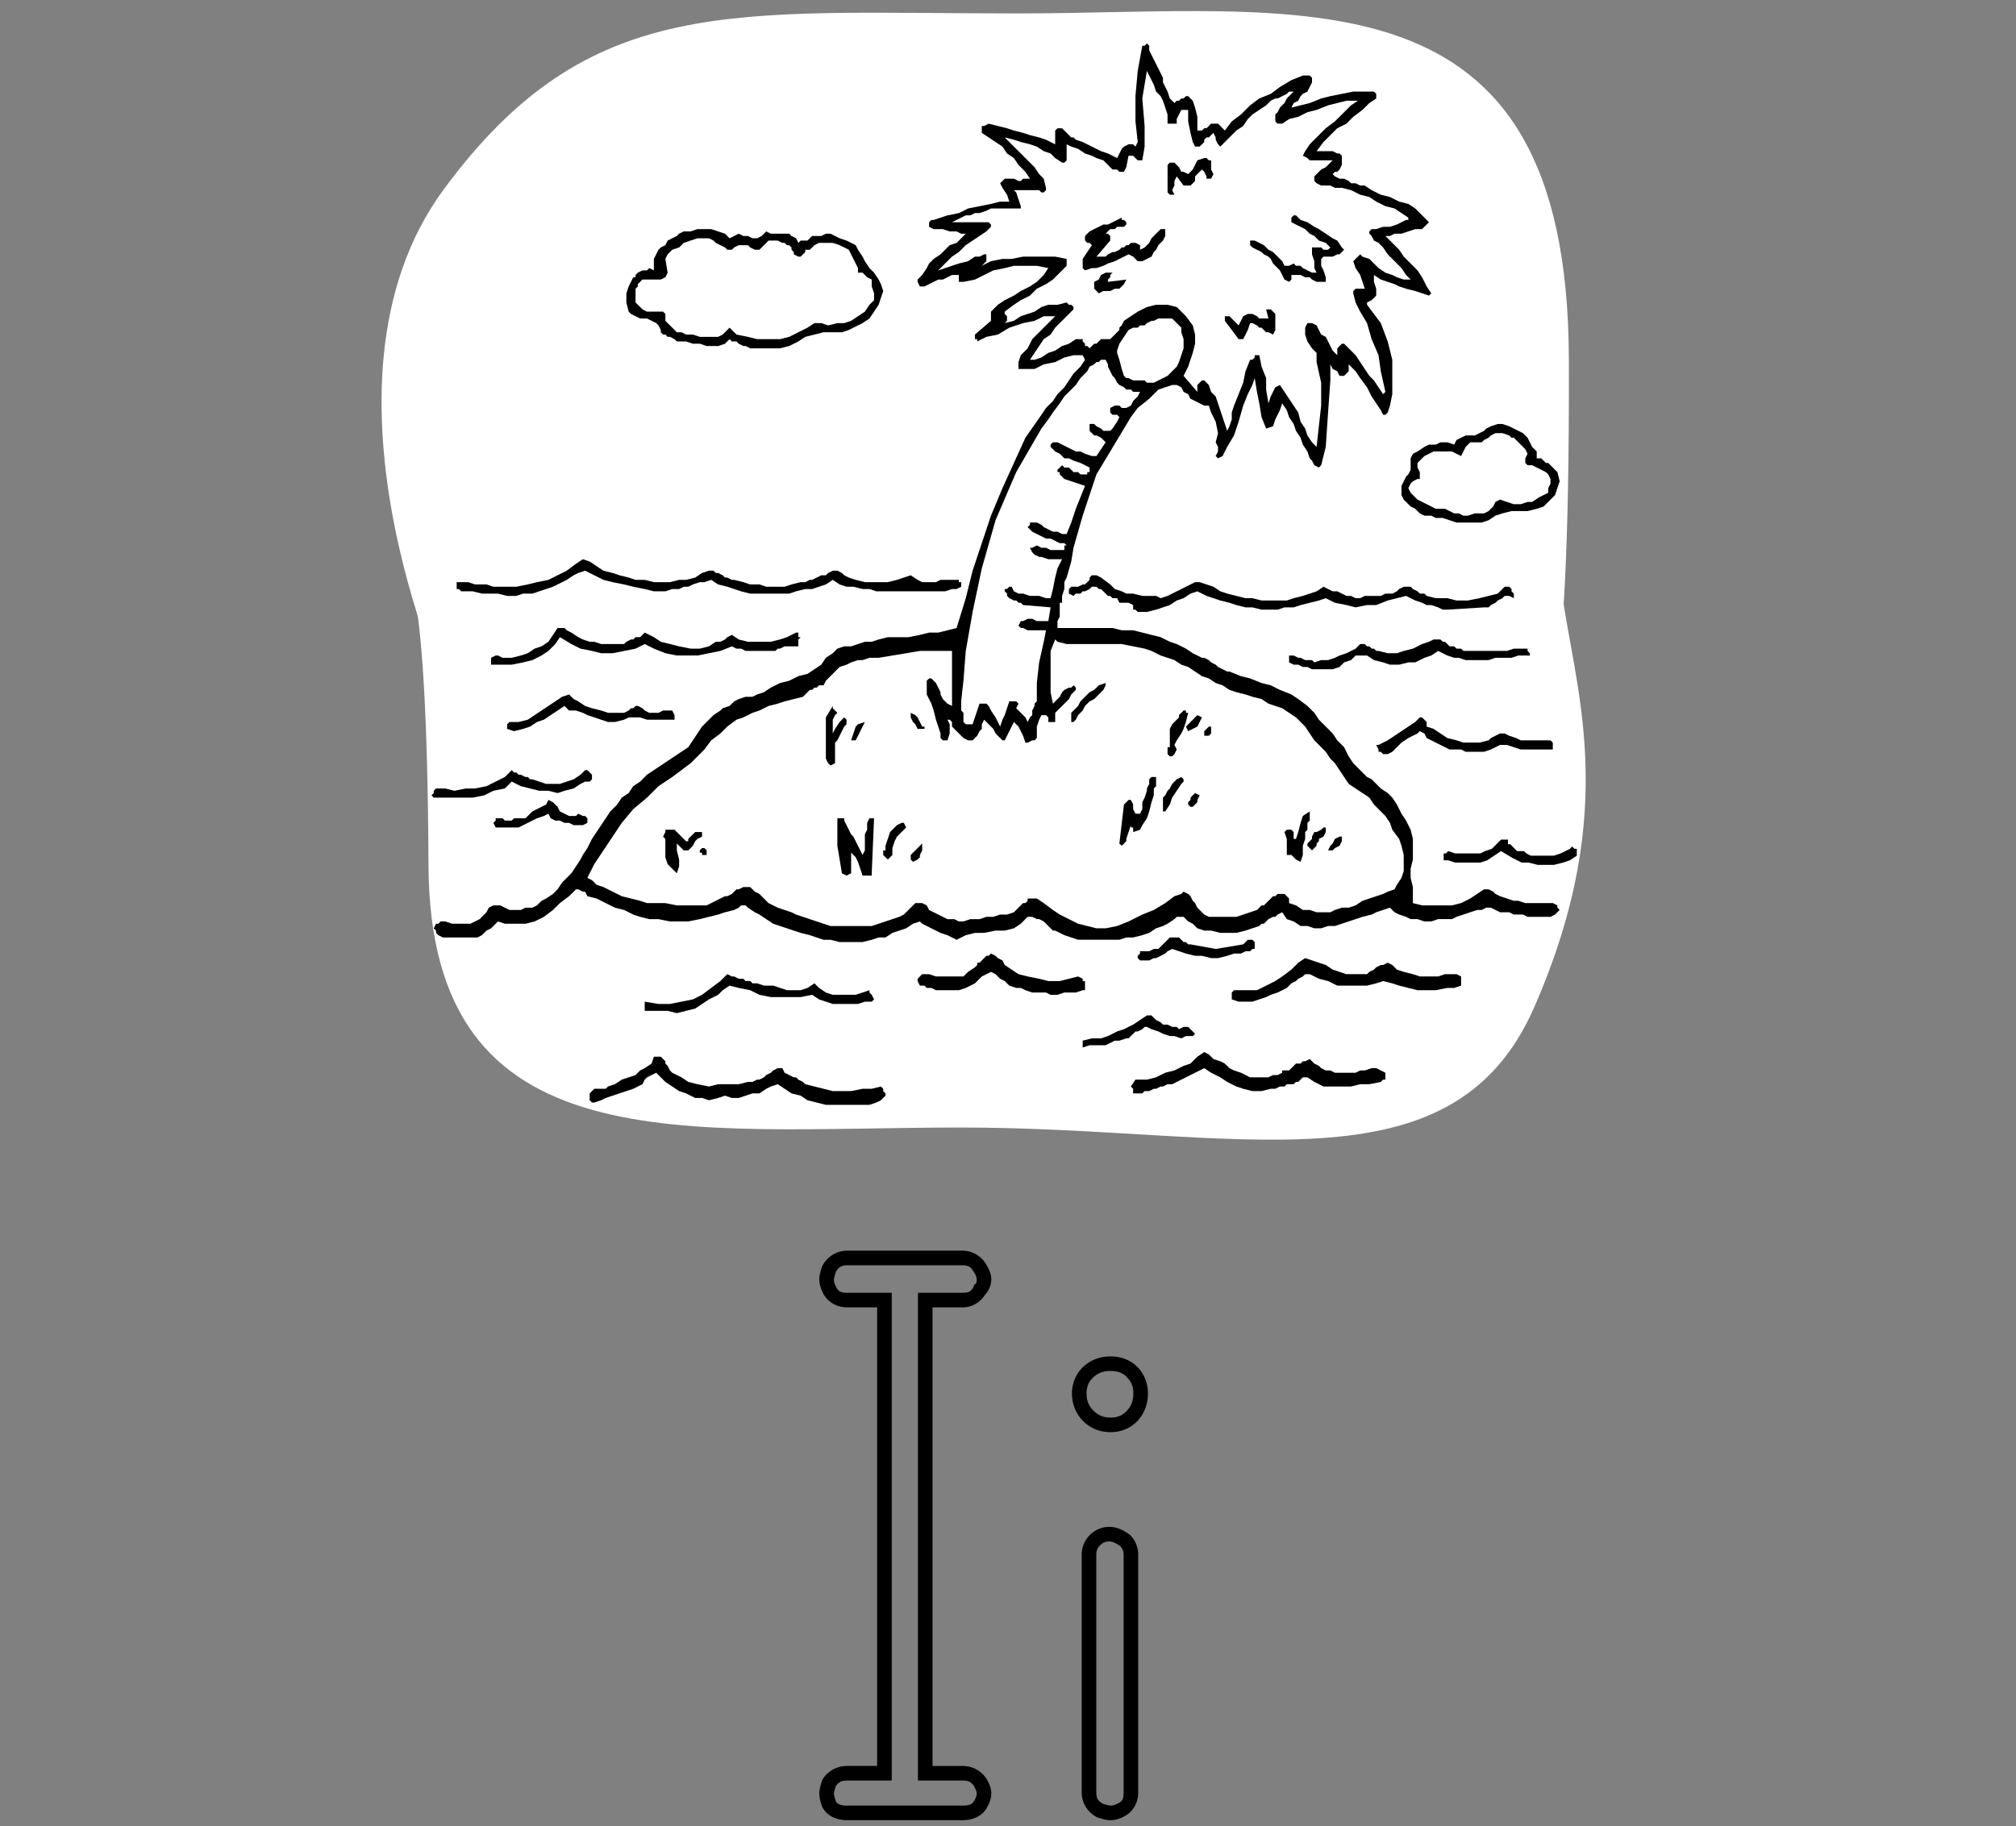 <svg xmlns="http://www.w3.org/2000/svg" viewBox="0 0 336.64 305.03"><rect x="0" y="0" width="336.64" height="305.03" fill="#808080" stroke="none"/><path style="text-indent:0;text-transform:none;block-progression:tb" d="M141.469 208.9c-1.704 0-3.261.93-4.094 2.438l-.031.093-.063.094c-.288.862-.468 1.514-.468 2.187 0 .73.228 1.453.562 2.125h-.031c.006.015.025.018.031.032.713 1.556 2.308 2.5 4.094 2.5h5v76.594h-5c-1.663 0-3.204.807-4.063 2.187l-.062.125-.063.125c-.289.859-.468 1.514-.468 2.188 0 .674.18 1.325.468 2.187l.063.125.062.094c.774 1.352 2.335 2.031 4.063 2.031h19.25c1.71 0 3.25-.674 4.031-2 .006-.009-.006-.022 0-.031.469-.783.781-1.575.781-2.406 0-.842-.303-1.646-.781-2.438-.859-1.38-2.368-2.187-4.031-2.187h-5v-76.594h5c1.633 0 3.026-.864 3.812-2.188l.032.031c.062-.062.099-.151.156-.218.031-.062.096-.093.125-.157h-.031a3.59 3.59 0 00.718-2.125c0-.831-.312-1.591-.78-2.375-.005-.007.003-.024 0-.03-.838-1.484-2.344-2.407-4.032-2.407h-19.25zm0 2.438h19.25c.973 0 1.44.286 1.937 1.187l.031.031c.33.547.407.929.407 1.156 0 .425-.056.59-.219.75l-.188.157-.093.218c-.367.826-.739 1.094-1.875 1.094h-7.438v81.47h7.438c1.004 0 1.501.258 1.969 1 .008.012-.008.018 0 .03.311.527.406.934.406 1.157 0 .227-.077.64-.406 1.187h-.032v.031c-.296.518-.726.782-1.937.782h-19.25c-1.148 0-1.61-.254-1.906-.72-.203-.645-.313-1.162-.313-1.28 0-.116.12-.632.313-1.25.447-.66.951-.938 1.906-.938h7.437v-81.469h-7.437c-1.137 0-1.54-.268-1.906-1.094v-.03l-.032-.032c-.195-.389-.28-.732-.28-1.063 0-.112.12-.627.312-1.25.479-.826.967-1.124 1.906-1.125zm43.97 15.22c-1.728 0-3.31.58-4.531 1.718-1.237 1.154-1.907 2.754-1.907 4.5 0 1.747.661 3.38 1.875 4.594 1.214 1.214 2.816 1.844 4.563 1.844 1.747 0 3.346-.639 4.5-1.875 1.139-1.22 1.75-2.834 1.75-4.563 0-1.728-.617-3.309-1.781-4.468-1.16-1.165-2.74-1.75-4.47-1.75zm0 2.437c1.21 0 2.04.319 2.75 1.031v.031c.712.71 1.062 1.51 1.062 2.72 0 1.21-.359 2.087-1.094 2.874-.72.772-1.526 1.125-2.718 1.125s-2.05-.362-2.844-1.156c-.794-.794-1.156-1.652-1.156-2.844s.353-1.998 1.125-2.719c.787-.734 1.664-1.062 2.875-1.062zm-.188 26.031a4.666 4.666 0 00-3.28 1.375 4.636 4.636 0 00-1.345 3.281v39.72c0 1.703.931 3.23 2.438 4.062l.093.062.094.031c.862.29 1.514.47 2.188.47.719 0 1.429-.207 2.094-.532.018-.01.043.009.062 0l-.031-.031c1.557-.713 2.5-2.277 2.5-4.063v-39.719a4.636 4.636 0 00-1.344-3.281l-.094-.063-.062-.062c-1.07-.766-2.17-1.25-3.313-1.25zm0 2.438c.444 0 1.036.238 1.781.75.41.438.594.862.594 1.468v39.72c0 1.136-.237 1.508-1.062 1.874l-.031.031h-.032c-.389.196-.732.282-1.062.282-.115 0-.636-.11-1.281-.313-.826-.478-1.094-.937-1.094-1.875v-39.719c0-.644.156-1.093.625-1.562.469-.47.918-.656 1.562-.656z" color="#000"/><g clip-rule="evenodd" fill-rule="evenodd"><path d="M75.88 118.965S49.736 64.7 74.095 31.635c24.358-33.065 48.234-29.39 95.748-29.39 47.513 0 91.89-8.879 92.13 57.56.24 66.437-4.879 60.673-4.879 60.673s-8.614-2.66-10.31-1.51c-1.694 1.15-11.498 8.054-11.498 8.054s-8.305-6.183-10.707-6.544c-2.4-.36-11.325 3.008-11.325 3.008s-8.44-4.287-11.335-3.98c-2.893.306-9.888 3.98-9.888 3.98s-6.753-2.143-12.782-2.45c-6.03-.305-30.406-1.06-30.406-1.06l-2.38 1.006-8.696-3.926-8.682 3.981s-6.666-4.972-11.171-5.089c-4.506-.116-11.017 3.558-11.017 3.558s-5.637-2.55-7.224-2.55c-1.585 0-6.344 4.026-6.344 4.026s-5.244-5.15-10.308-4.231c-5.077.924-7.15 2.226-7.15 2.226z" fill="#fff"/><path d="M260.612 97.45c2.042 17.019 10.36 36.998-4.425 70.799-13.8 31.551-49.79 20.078-95.672 20.078-45.881 0-88.728 6.75-88.963-43.79-.235-50.54-3.927-49.132-3.927-49.132s16.955 5.001 18.593 4.127c1.637-.875 11.104-6.127 11.104-6.127s8.02 4.704 10.339 4.978c2.319.274 10.936-2.288 10.936-2.288s8.15 3.261 10.946 3.028c2.794-.233 9.548-3.028 9.548-3.028s6.521 1.63 12.343 1.863c5.823.233 29.363.808 29.363.808l2.297-.766 8.398 2.986 8.385-3.028s6.436 3.783 10.787 3.871c4.35.089 10.639-2.706 10.639-2.706s5.443 1.94 6.975 1.94S234.405 98 234.405 98s5.064 3.918 9.954 3.22c4.89-.7 16.251-3.774 16.251-3.774z" fill="#fff"/><path d="M197.263 16.443h.377l.388-.383h.378l.766.766.388 1.148.378 1.532v2.297h.766l.388-.382h.377l.766-.766h1.154l1.144 1.148 1.154-1.531 1.531-1.149 1.532-1.532 1.532-1.148 1.909-.766 1.532-1.149 1.92-1.149 1.909-.765h1.154l.377.382v.766l-.765 1.532-.766.383-.378.383-.388.766-.766.383-.378.765 3.064-.765 1.91-.766 1.53-.383 3.83-.766h3.451l.378.383v.766l-1.144.766-1.153 1.148-1.532 1.149-1.144 1.149-1.531.766-2.298 2.297-1.154 1.532h2.686l.766.383h.377l.388.383v1.531l-.388.766-.377.383h-.388l-.378.383.378.383.765.383h.766l.766.383.388.382h.766l.766.383h.766l1.143.766 1.532.766 1.531.383 1.532.766 1.532.383 1.154.765 2.297 2.298-1.154 1.149h-1.143l-2.298.766h-1.154l-.766.382h-.765l2.297 2.298.766 1.149 2.297 2.297.766 1.149.766 1.532.766 1.148-.378.383-2.297-.766-1.532-.383-1.154-.382-.766-.383-2.297-.766-1.144-.766v1.149l.378 1.148v1.15l-.766.765-.766.383v.383l2.298 3.062 1.154 3.063.766 3.064v5.743l-.389 1.915-.377 1.149-.388.383h-.378l-.388-.766-1.532-2.298-.766-1.531-1.143-1.532-.766-1.149-1.154-1.148v1.148l-.766.766h-.766l-.377-.766-.766-.383-.388-.765v2.68l-.378 5.36-.388 5.744-.766 3.064-.378.383-.766-.383-.388-.766-.377-.383-.388-1.149-.766-1.148-.378-1.15-.766-1.148-.388-1.149-.766-1.148-.377-1.15-.766-1.148-.388 1.149-.766 1.531-.378 1.15-1.154.382-.766-1.914-.377-2.298-.388-1.914-.378-2.298-.388 1.149-.766 1.531-.766 1.915-.766 2.68-.766 2.298-1.143 1.914-.766 1.532-.766.383-.388-.383.388-.766v-.766l-.388-.765.388-1.532-.388-1.915-.766-1.531-.378-1.149h-.765l-2.298-1.149-.388-.766-.766-.382-.377-.766-.766-.383h-.766l-2.298.766-1.531 1.531-1.92 1.532-1.144 1.532-5.748 9.572-2.298 6.893-1.531 5.36-.378 2.298-.766 2.68-.388.766v1.149l-.378 1.149v1.148h-.388v2.298l-.378.766v1.149h9.19l1.532.382h1.91l4.594 1.15 1.532.765 1.154.383 1.531.766 1.144.766 1.532.765h.388l.765.383.378.383.766.383.388.383 1.532.766h.378l1.92.766 1.53.383 1.91.765 1.532.383 1.532.766 1.92.766 1.143.766 1.532 1.149 1.153 1.148.766 1.149 2.298 2.298.766 1.148 1.143 1.149.766 1.532.766 1.148 2.297 2.298.766.383 1.532 1.531 1.154.766.766.766.765 1.149.766 1.531.766 1.15.766 1.53.378 1.533v3.446l-.378 1.531v1.532l.378 1.532v2.68l1.531.383h4.983l1.532-.383 1.532-.766 2.297-1.531h.766l.766.383.377.382.766.383 2.298.766h.766l1.153.383h4.595l.766.383v.383l.378.383-.766.766-.766.383h-3.829l-.766-.383h-1.531l-.766-.383h-1.532l-1.531-.766h-.766l-.766.383h-.766l-3.44 1.149-.767.382h-2.297l-1.154.383h-1.144l-1.154-.383h-1.143l-.766-.382-1.154-.383-.766-.383-.766-.766-2.297.766-.766.383-1.531.383-4.595 1.531h-1.144l-1.154.383h-1.144l-1.153-.383h-1.144l-1.154-.766-1.143-.383-.766-1.148-.766.383-.388.383h-.378l-.766.382-.766.766h-.388l-.377.383-2.298.766-1.532.383h-2.685l-1.532-.383h-1.143l-1.154-.383-.766-.766-.766-.383-.766-.765h-1.143l-.388.382-1.144.766-.766.383-1.154.383-1.143.766-1.154.383-1.532.383h-1.143l-1.154.383h-6.893l-2.297-.766-1.532-.766h-.378l-1.531-1.532-.766-.383h-.388l-.766-.382h-.766l-1.143 1.148-1.154.766-1.532.383h-1.532l-1.909.383H162.8l-1.531.383-1.532.766-1.532-.766-1.153-.383-3.064-1.532-.378-.383-1.153.383-1.144.766-2.297.766-1.154.766h-1.144l-1.154.383-1.531.383h-3.83l-1.531-.383h-1.144l-2.297-.766-1.532-.383-4.595-1.532-2.297-1.531-.766-.383-1.154-.766-.378-.383h-.766l-.388.383-.766.383-1.531.383-1.144.383-3.063.765-1.92.383h-3.06l-1.915-.383h-1.532l-1.531-.382-1.15-.383-1.53-.766-1.533-.383-3.063-1.532-1.531-.383-.383-.765h-.383l-.766-.383h-.383l-1.149 1.148-1.531 1.15-1.15 1.148-1.53 1.149-1.532.765-1.532.383H84.3l-1.15-.383-1.148 1.15-.766.382-.765.766-.766.383h-5.744l-.766-.383-.383-.383v-.383l-.383-.383.383-.766h.383l.383-.383h.766l1.149.383h3.063l1.532-.766 1.148-1.148.383-.766.766-.383h1.149l1.532.766h1.914l.766-.383h1.149l.765-.383.766-.766.766-.383 1.149-.766.766-.765.766-1.15 1.531-1.53 1.532-2.298.383-.766.766-1.149.765-1.531 3.064-4.595 1.148-1.15.766-1.148 1.149-.766.766-1.148 1.149-.766 1.148-1.149 6.89-4.595 2.298-3.446 1.92-1.915 1.143-.766.388-.383 1.144-.382.765-.766.766-.383 1.154-.383h1.144l.766-.383 1.153-.383 1.144-.766 1.532-.766 1.531-.382 1.532-.766 1.532-.383 2.297-1.532.766-1.149 1.154-.765.766-.766 1.143-.383h1.154l2.298-.766h1.143l1.154-.383 1.532-.383h3.44l1.92-.383 1.532-.383h1.532l3.063-.765 1.532-4.978 1.143-4.595 3.064-9.19 1.92-4.595 3.828-8.424 2.676-3.83.766-1.148 1.153-1.149.766-1.149 1.144-1.148 1.532-2.298 1.153-1.149.766-1.148-.388-.766h-1.531l-1.532.383-1.532.766-1.91.383-1.53.765h-2.686v-1.148l.388-1.15 1.143-1.148.766-1.531 3.83-3.829h-1.91l-1.532.765-1.92.383-2.297.766-1.91 1.149-1.92.383-1.53.765v-.382h-.379v-.766l2.676-2.298v-1.53l1.153-1.15 1.144-.765 1.532-.766 1.154-.766 1.531-.765 1.144-.766 1.154-1.149.766-1.149-1.92-.383h-3.83l-1.53.383-1.91.383-3.064 1.532-1.92.383h-.765v-1.149h.388-1.532l-1.531.766h-.766l-2.298 1.149h-.766l-.388-.766v-.383l.766-.766.766-1.149.388-.766.766-.765 1.144-.766 1.531-1.532 1.154-.383 1.532-1.531h-.766l-.766-.383h-1.154l-1.143-.383h-1.532l-.766-.383v-.766l.378-.383h.388l2.297-.766 1.91-.383 1.532-.766 3.829-.765 1.531-.383h1.532l-.378-1.149-.766-1.149-.388-.766.766-.765h1.532l.766.383h.388l.377-.383h1.154l-.766-1.15-1.153-1.148-.766-1.149-1.144-.765-.766-1.15-3.451-2.297v-1.148h.388l.766-.383 3.063.766 1.144.382 1.531.383 1.154.383 1.532.383 1.144.383 1.531.766v-2.298l.388-.382h.766l1.532 1.531h.378l.388.383 1.143.383 3.063 1.532 1.154.383 1.532.765.766-1.531.378-.383.765-.383h.766l.388.383.378-.766-.378-3.446V16.06l.378-4.212.766-4.212h.388l.378-.383.388.383v.766l1.143 2.297 1.154 2.297v.766l.766 1.532.378 1.149.766.766.388-.383h.378z"/><path fill="#fff" d="M199.56 24.484h.766l.766-.766v-.383l.377-.383h.388l.766-.766.378.766v.383l.388.766.378.383 2.685-2.68 1.144-.766.766-1.15.766-.765 2.297-1.532.766-.765.766-.383h.388l1.532-.766.377-.383h.766l-1.143 1.149-.389.766-.765.765-.378.766-.388.383v1.149l.388.383h.766l1.143-.766 1.532-.383 1.532-.766 1.531-.383 1.92-.766 3.063-.765h1.91l-1.144.765-2.685 2.68-1.532 1.15-2.675 2.68-.766 1.149-.388.766.766.382.388.383h3.829l-1.154 1.15-.766.382-1.144 1.149v.766l.378.382.766.383h1.532l.766.383h1.153l1.532.383 1.532.766 1.531.383 1.144.766 1.532.766 1.531.382 2.298 1.532v.383h-.378l-1.532.766-1.154.383h-1.143l-1.154.383h-.766l-.378.383v.383l.378.382.388.766.766.383.766.766.766 1.149 2.297 2.297.766 1.149.766.766H234.4l-1.144-.383-.765-.383-1.154-.383-1.144-.766-1.532-1.531-1.153-.383-.378-.383-1.154 1.148.388 1.15.766 1.148.766 2.297h-1.532l-.388.383v.383l.388 1.532.766 1.532 1.143 1.913.766 2.68 1.154 2.68.378 2.681.766 3.447-.378.382-1.532-2.297-.766-.766-2.297-3.446-1.92-1.915h-.378l-.765.766v1.149l-.766-.766-1.154-2.297-.766-.383-.766-1.532-.766-.383h-.765l-.378.766v1.149l.378 1.148.765 1.15.766.765v1.532l.766 3.446v3.829l-.766 6.892-.766-.765-.765-1.15-.378-1.148-.766-1.149-.388-1.531-3.063-4.595-.766.383-.766 1.531-.378 1.15-.388-2.298v-1.915l-.766-1.915-.377-1.914h-.766v.383l-.388.383h-.378l-.766 1.914-.388 1.915-1.532 3.829-.377 1.149v1.148l-.388 1.15-.378.765L203 66.22l-.766-.765-.378-1.15-.765-.765h-.388l-.766.766v1.149l-2.298-2.68.766-1.533.766-2.297.388-1.532v-1.531l-.388-1.532-1.144-1.53-1.531-1.532-1.532-.383h-1.92l-1.531.383-1.532.766-2.297 1.53-.378.766-.388.383v.383l-1.532 1.532h-1.532l-.765.765h-.378l-.766.766-.388-.383h-.378v-.383l-.388-.383v-.382h-1.143l-1.154.765-1.144.383-1.154.766-1.143.383-1.154.766-1.144.383h-.766l2.298-3.446 1.143-.766.766-1.15 3.064-3.061v-.383l-.378-.383h-.388l-.378-.383-1.532.383h-1.531l-1.154.383-1.144.766-2.297.765-1.154.765-1.532.383.388-.383v-.765l-.388-.383v-.382l1.532-1.15 1.154-.765 1.531-.766 1.144-1.149 1.532-.765 1.153-.766 2.298-2.298v-1.148l-1.92-.383h-5.36l-1.91.383h-1.532l-1.92.382-1.531.766.766-.766v-1.148h-.378l-.766.383h-.766l-1.153.765-1.532.383-3.441 1.15 2.297-2.298 1.144-.766 1.154-1.149 3.44-2.297.767-.766v-.383l-.378-.383h-6.127l2.298-1.149h.766l.765-.383h.766l1.144-.383.766-.383h4.983v-.382l-.766-2.298-.388-.383h4.217l.378.383h.388l.378-.383v-.383l-.378-1.531-.766-.766-.766-1.149-4.983-4.978 1.532.383 1.154.383 1.531.383 1.144.383 1.154.766 1.143.383.766.765 1.154.766h.378l.388-.383v-2.68l.766.383 1.143.383 1.154.766 1.144.383.766.382 1.153.383 1.532 1.532h.766l.378.383h.766l.388-.766.377-1.914h.766l.766.765h.766l.388-2.297v-3.446l-.388-4.595.766-4.595 1.154 2.297.377 1.149.766.766.388.766.766 2.297v1.532h1.532v-.766l.766-1.532h1.143v1.915l.388 1.914.378 1.532z"/><path d="M199.56 29.462v.766l-.766.765h-1.154l-1.143-1.531-.388.766v.765l-.378.766.378.766h-.766l-.378-.383v-4.595l.378-.383h.766l.766.766.388.766h.377l.766.383.766-.766.766-1.532 1.154-.383h.377l.388.383h.378v1.532l.388.766-.388.766h-.766v-.383l-.377-.766-.388-.383zM221.003 45.161l.378 1.149v.766h-1.532l-.766-.383-.377-.383h-.766l-.766-.383h-1.532v.766l-.388.383-.766-.383-.765-1.532-.766-.766-.378-.383-.388-.765-.378-.383-.766-.383-.388-.383-1.531-.766-.378-.383v-.766h.766l1.531.766.766.766.766.383 1.532 1.531.377.766h.766l.766-.383.388.383h.766l.378.383 1.531.766h.766l-.378-.766V43.63l-.388-1.148v-1.149h1.532l.388.383h.766l.378-.383-.766-.766-1.144-.383-.766-.766-.765-.382-.766-.766-2.298-1.149v-.766l.378-.383h.388l.766.766 1.144.383 1.153.766.766.383 2.298 1.531.766.383.765 1.149.378.383-.766.766h-.377l-.766.383h-1.532l-.388.383v1.148zM185.387 40.183l-2.297 2.68h1.531l.388-.382.766-.383h.378l.766-.383.388-.383h.378l.388-.383h.377l.388-.383h.766l.766.383v.766l.766-.383.766-.766.378-.766 1.531-1.531h.766v1.148l-.378.766-.766.766-.388.766-.377.383-.388.766-1.532.765h-.766l-.766-.765-.766-.383-2.297 1.148-1.144.383-.766.383-1.153.383h-.766l-1.144.383-.388-.383v-1.531l1.532-2.298-.378-.383h-.388l-.378-.383v-.766l.766-.765 2.297-1.15h.766l2.298-1.148v.383h.378l.388.383v.383l-.388.383h-1.144l-.388.383h-.766l-.766.766h.388l.378.382zM128.716 39.035h3.063l.388.382.766.383.378.766.388-.383h1.144l.765-.766h1.532l.766-.382h.766l.766.382.765.383 1.154.383 1.532.766.378.766.766 1.149.388.765.765 1.15.766.765.766 1.149.378.766.388 1.148-.766 2.298-1.532 2.296-1.153.766-2.298 1.149-1.144.383h-3.063l-3.063.766-1.154.765-1.532.766-1.531.383h-4.973l-.766-.383h-.388l-.766-.383-.378-.383h-.765l-.388-.382-.766.765-1.144.383h-1.92l-1.143-.383h-1.154l-1.146-.383h-1.532l-.383-.382-.766-.383h-.383l-.382-.383h-.383l-.383-.383v-.383l-.383-.766-.383-.383-1.532-.766h-1.148l-1.532-.765-.383-.382-.383-1.532V48.99l.383-1.148.766-1.532h.383v-.383l.383-.383.765-.383h.766l.383-.383.766.383v-1.914l.766-1.532.383-.383.766-.383.382-.766 1.532-.766.383-.382.766-.383h1.151l1.144-.383h2.297l2.298.766.766.765 1.531-.765.766.382h.766l.766.383h.766l.765-.383.766-.765z"/><path fill="#fff" d="M131.013 40.566l.389.383h.377l.388.383v.383l.378.383v.383l.766.383h.388l.766-.766v-.383h.766l.765-.766.766-.383h2.298l1.143.383 1.532.766 1.532 3.063v.766h.766l.765.766.766.383v1.149l.388 1.148v1.149l-.766.766-.765 1.149-2.298 1.53-1.154.383h-1.143l-1.532.383-1.154-.383h-1.144l-1.153.766-3.064 1.532-1.531.383h-3.83l-1.531-.383-1.91-.383-1.153-1.15-1.144 1.15-.766.383h-3.063l-1.154-.383h-1.146l-.766-.383h-.766l-1.914-1.915v-1.148l-.383-.382h-2.68l-.767-.383-1.148-1.15v-2.297l.383-.382v-.383l.765-.766h3.064l.766-.383.382-.766-.382-2.297.382-.766.766-.766 1.15-.383.765-.766 2.295-.766h1.92l.765.383.378.383 1.532.766.388.383h.766l.377-.383.766-.383h1.532l.388.383.766.383h.766l1.531-1.532h1.532l.766.383z"/><path d="M186.153 48.224l-.766.383h-1.144l-.765.383-.766-.766v-1.148l.766-.383.377-.766.766-.383h1.154l-.388.383v.383l-.378.383v.383l3.064-.383-.388.766-.766.765zM209.128 53.967h-.378l-.388 1.149-.766 1.532h-.766l-2.297-3.064v-.765h.766l1.531 1.531.766-1.53.766-.384h.766l.766.383.388.382h1.531l-.388-1.53h.766l.766.765v2.68l-.378.766-.766-.383h-.388l-.766-.766h-.377l-.388-.383z"/><path fill="#fff" d="M191.136 63.54h-1.92l-.766-.383h-.377l-.388-.383-.378-1.149-.388-1.531-.378-1.149v-.383l.378-1.149 1.531-2.297.766-.383h.766l.388-.383h.766l.378-.383.766-.383h.388l.765-.383h2.298l1.532 1.532v.766l.377 1.149v1.531l-.765 2.298-.378.765-1.532 1.532-2.297 1.149h-1.154zM188.073 68.135h-.766l-.388-.383h-.766l-.766.383v.766l.388.383h.766l.378.383-.378.765-.766 1.15-.388.382h-1.144l-.388-.383-.765-.383-.378-.383h-.766v1.149l.766.766h.378l.765.383.766.766-1.531 2.297h-.766l-1.144-.383-.766-.383h-.765l-3.064-1.531h-.766l-.388.383v.382l.766.766.766.383.766.766h.766l.766.383 1.153.383 1.532.766v.765h-.388v.383h-1.144l-.388-.383h-.765l-.766-.765h-.766l-.378-.383-.766.766v.382h.378v.383l.766.766 3.451 1.149-1.531 3.83-.766 2.297-.766 1.914h-.766l-.766-.383h-.766l-1.531-.766-.388-.383-.766-.382h-1.144v.382l-.388.383.766.766 2.298 1.149h.765l1.532.766h.766l.388.383h-.388v.765h-2.298l-.765-.382h-.766l-.766-.383-.766.383h-.378l.378.765.388.383.766.383h.378l1.154.383h2.297l-.766 1.532-.388 1.531-.378 1.915-.388 1.532h-.765l-1.144-.383h-1.532l-1.154-.383h-.765l-.766-.383-.378-.766h-.388l-.378.383h-.388v.383l.388.383v.383l.378.383.766.383h.388l.378.382h.388l.377.383 4.595.383-.377 2.298h-1.92l-.766-.383h-.766l-.766.383h-.377l-.388.766.388.383h.377l.766.382h3.064l-.378 1.915-.766 3.446-.388 3.446v3.064l-.378.383v.383l-.388.765v.766l-.378.383-.388.766-.378-.766-1.531-1.532.378-.765-.378-.383h-1.154l-.766 2.297-.378.766-.388 1.149-.766-1.532-.765-1.149-.378-.765-.388-.383h-1.144l-1.154 3.446h-1.143l-.388-.383v-1.532l-.378-.383v-1.531l.378-3.446.388-4.978 1.143-6.51 1.532-7.275 2.297-8.041 3.452-8.042 4.207-7.275 1.154-1.532.765-1.148 1.144-1.532.766-1.149 1.92-1.914.765-1.149 1.144-1.149.388-.766.766-.382.378-.383h.388l.377-.383h.766l.388.766v.382l.766 1.532.378.383.388.766.378.383.766.383.388.383h.765l.378.383h1.154l-.388.765-.766.766-.378.766z"/><path d="M260.438 80.388l-.766 2.298-1.91 1.914-1.153.383-1.532.383h-2.675l-1.532.383-1.154.383-1.143.766-1.154.383h-4.207l-2.297-.766h-1.154l-.766-.383h-1.144l-.766-.383-.765-.766-.766-.383-1.154-1.149-.378-.765v-1.532l.766-1.532.378-.383.388-.765v-1.915l.378-.766.765-.383 1.154-.766.766-.382h1.144l.766-.383h1.153l1.144.383.388-.766 1.532-.766h1.531l1.532-.766.378-.383.766-.383 1.153-.383h.766l1.144.383 2.297 1.149.766.766.766 1.531.766.766v1.149h.766l.766.766h.388l1.531 1.531z"/><path fill="#fff" d="M258.906 80.771l-.377.766v.766l-1.532.765-1.154.766h-.766l-1.143.383h-1.154l-2.298-.766-.766.383-.377.766-.766.766-.766.383h-1.532l-1.153.383h-.766l-.766-.383h-.766l-1.532-.766h-1.531l-3.064-1.532-1.143-1.148-.388-.766.388-.766.378-.383.765-.383h.388v-1.149l-.388-.765v-.766l1.154-1.149 1.532-.766h3.063l1.532.766.766-1.532.766-.765h1.909l.388-.383.766-.383.378-.383.765-.383h1.154l1.144.383.388.383h.378l1.92 1.914.377.766-.378.766v.766l.378.383h.766l2.298 1.148.388.383.377.766z"/><path d="M122.59 96.853l1.531.383 1.154.383h1.532l1.143.383h3.063l1.154-.383 1.532-.383h.766l.766-.383h.377l1.532-.765h.766l.388-.383.766-.383h.766l.765.383.378.383.766.382 1.154.383 1.532.383h3.829l1.531-.383 2.298-.765 1.143.765.766.383h2.298l.766-.383h3.063v.383h.388v.766l-.766.383h-.766l-1.154.383H146.33l-1.144-.383h-1.153l-1.532-.383h-1.144l-1.154-.383-1.143-.766-1.154.766-2.298.766h-1.143l-1.532.383-1.154.383h-6.504l-1.532-.383-2.297-.766-1.532-.383-1.154-.766-1.143.383h-.766l-1.154.383-.766.383h-.763l-.766.383h-1.149l-1.148.383h-1.915l-1.532-.383-1.914-.383-1.532-.383-1.914-.383-1.532-.383-3.063-1.531-1.15.383-.765.383-1.149.765-2.297 1.15-3.446 1.148h-1.532l-1.149.383h-1.531l-1.532-.383h-2.68l-1.532-.383h-1.915l-.383-.383h-.382v-1.149h1.914l1.149.383h1.914l1.15.383h3.828l1.915-.383 1.531-.383 1.915-.383 3.063-1.531 1.532-1.149 1.149-.766 1.148.383 2.298 1.532 1.532.383 1.148.383 1.532.382 1.149.383h1.531l1.532.383h2.68l1.532-.383h1.149l1.534-.383 1.144-.765 1.153-.383h.766l.378.383h.388l.766.383.378.382h.388l.766.383zM194.965 99.534l4.595-2.298h.766l2.297.766 1.144.766 1.154.383 3.063.766h1.144l1.531.383h4.218l1.143-.383 1.532-.383 2.297-.766 1.154-.766 1.532.766h.766l1.531.766h.766l.766.383h.766l.766-.383h2.675l.766-.383h1.154l.765-.383.378-.383.766-.383h1.154l.378.383.765.383.388.383h.766l.378.383 1.532.383h1.92l1.531.383h1.91l1.92-.383 3.062-.766 1.144-1.149h.766l.388.383v.383l.378.383v.766l-.766-.383h-.766l-.378.383-.766.383-.388.382-.765.383-.378.383h-.766l-6.127.383h-.765l-.766-.383-1.154-.383h-.766l-.766-.383-1.143-.382-1.532-.766-3.063.766-1.92.765h-1.532l-1.91.383-1.53-.383-1.92-.383-1.532-.765-1.144.383-3.063.765-1.154.383h-1.532l-1.143.383h-2.686l-1.531-.383h-1.144l-1.532-.383-1.153-.383-1.532-.382-2.298-.766-1.531-.766-1.144.383-1.154.766-1.143.383-1.154.765-2.298.766-1.531.383h-1.532l-.378-.383h-.388v-.766l-.766-.383h-1.531l-.378-.765h-.766l-.388-.383h-.378l-1.154-1.149h-.377l-.388-.383h-.766l-.378.383-.766.383h-.388l-.378.383h-.765l-.388.383-.766-.383v-.766l.388-.383h1.143l.766-.383h.388l.766-.766v-.383l.378-.382h.766l.765.382 1.532 1.15.766.765 1.154.383.766.383h1.143l1.532.383h2.297l.766.383zM109.19 106.426l1.149.766 3.063.766 1.917.383h1.532l1.531-.383 1.144-.766h.766l.766-.383.388-.383.766-.383 1.143.766 1.532.383h3.829l1.532-.383 1.154-.383 1.531-.766h.378v.766h.388l-.388.383v1.149h-2.298l-.765.383h-.378l-.388.383h-4.973l-.766-.383h-.766l-.765-.383-1.92.766-3.83.765h-3.443l-1.914-.382-1.915-.766-1.532-.766-1.531.766-3.83.766h-1.914l-1.532-.383-1.914-.383-1.532-.766-1.914-1.149-.766 1.149-1.149 1.149-1.149.765-1.531.766-1.532.383-1.915.383h-3.446v-1.149l.766-.383h.383l.766.383h1.531l1.532-.383 1.149-.382 1.149-.766 1.148-.383 1.149-.766 1.532-2.297h1.148l.383.382.766.383 1.149.766.766.383 1.148.383h.766l1.149.383h3.829l.383-.383.766-.383h.383l.383-.383h.766l.765-.766z"/><path fill="#fff" d="M203.001 114.084l1.154.383 1.144.766 1.153.383 1.532.383 1.144.383 1.531.383 1.154.766 2.298.765 2.297 1.532 1.532 1.532 1.531 2.297 1.91 1.915.766 1.149.766.765 2.297 3.447 3.451 2.297.766 1.149 1.91 1.914.765 1.15.389 1.148 1.143 1.532.388 1.148.378 1.532v2.68l-.378 1.149-.766 1.149-.388.766-1.143.383-.766.382-3.451 1.15-1.144.765-1.154.383h-1.144l-1.153.383-.766.383h-2.298l-1.143-.383h-1.154l-1.144-.766-1.154-.383v-.766l-.766-.766h-1.143l-.388.383h-.378l-1.532 1.532h-.388l-.765.766-3.442 1.149h-4.595l-.765-.383-1.154-1.15-.378-.765-.388-.383-.378-.766-.388-.383-.766-.382-.377.382-1.154.383-1.532 1.15-1.91 1.148-1.92.766-2.297 1.148-1.909.766-1.92.383h-1.531l-3.064-.766-3.063-1.531-1.144-.766-1.531-1.149-1.154-.766h-1.532v.383l-.378.383h-.388l-1.531 1.532-1.144.383h-1.154l-1.143.383h-1.154l-1.144.382h-1.531l-1.154.383h-.766l-.766-.383h-1.144l-3.063-1.531-.388-.766-.766-.383h-1.143l-1.92 1.915-.766.383-4.595 1.531h-6.892l-5.739-1.914-.766-.383-2.297-.766-1.532-.766-1.531-1.532-.766-.382-.766-.766h-1.154l-.766.383h-.378l-.765.765-.766.383h-.388l-3.064 1.532h-4.975l-1.914-.383h-3.064l-1.148-.383-3.064-.766-3.063-1.531-1.149-.383-.766-.766-.765-.383 1.148-2.297 4.595-6.893 1.915-2.297 2.297-1.915 1.915-1.914 2.297-1.532 3.066-2.298 2.298-2.297 1.143-1.532 1.532-1.148 1.154-1.15 1.531-1.148 1.144-.383 1.532-.766 1.154-.383 1.531-.765 1.532-.383 1.143-.383 3.064-.766 1.154-1.149h.377l.388-.383h.378l.388-.383h.766l.378-.765 2.297-2.298 1.154-.383.766-.383 1.144-.383h.766l1.153-.383h1.532l6.892-1.148h5.361v9.19l-.766-.383-.765-.766-.388-.766v-.383l-.766-1.532-.766-.765h-.378l-.388.383v2.297l.766 1.532.388 1.148.378 1.532.766 2.298v.765l.388.383h.765l.378-1.148v-1.532l-.378-.766h.378l.388.383v.766l1.91 1.914.766.383h.765l.766-.766.388-.765.378-.383v-.766l.388-.766 1.532 1.532.377.766 1.154 1.148h.378l1.532-3.063.766.766.765 1.531.388 1.15h.378l.766-.384h.388l.378-.383v-1.914l.388-1.149.378-.766h.766l.388.383v.766h1.143v-1.532l2.298-2.297.388-.766.766-.766v-.383l-.388-.383-.378.383h-.388l-.766.383-.378.383-.388.766-1.144 1.149-.388-1.915v-6.892l.766-1.915.388.383 1.532.383h9.19l3.829.766 1.144.383 1.531.765 2.298.766 1.154.766 1.143.383 2.298 1.532 1.153.383z"/><path d="M252.402 109.872h-2.686l-1.143.383h-3.83l-1.153-.383h-.766l-1.144-.383-.765-.382-.766-.383-1.154.765-1.144.383-1.531.766h-1.154l-1.532.383h-1.532l-1.143-.383-1.532-.383-1.154-.766h-1.91l-.765.766-1.154.383-.766.766-1.143.383h-3.452l-.765-.383h-.766l-.766-.383h-.766l-.766-.383v-1.149h.766l.766.383h.388l.766.383h1.143l.388.383 1.144-.383h1.154l1.144-.383.765-.383 1.154-.382 1.532-.766.766-.766h.766l.377.383h.388l.378.383h.388l.378.383h.388l1.532.383h1.531l1.144-.383 1.532-.383 1.531-.766 1.154-.383.766-.383h1.144l.388.383h.377l.766.766h.766l.388.383h.766l.378.383H251.636l1.144-.383h2.297v.383l.388.383v.382h-1.92zM179.26 120.594h-.377v-1.532l1.143-1.148.388-.766 1.532-1.532.766-.383.766-.766 1.143-.383v.766-.383l-.378.766-1.531 1.532-.766.383-.766.766-.388.765-.766.766-.377.766zM107.658 118.68l.766.382h1.532l.766-.383h1.531l.383.766v.766h-4.595l-1.148-.383h-1.915l-.766.383-1.532.383h-1.148l-1.149-.383-1.149-.383-1.148-.383-.766-.383-1.149-.383h-1.149l-.766-.765-3.446 2.297-1.149.383-1.148.766-1.149.383-1.532.383-1.148-.383v-.766l.383-.383h1.531l1.532-.383 5.744-3.83 1.148-.382.766.766.766.383 1.149.766 1.148.382 1.532.383 1.149.383h2.68l.766-.383.383-.383h.383l.383-.382h.383l.765.382zM141.357 120.977l-.388.383-1.143 2.297-.388.383v3.446l-.766.383-.378-.383-.388-.765v-.766.383-6.51l1.154-1.914v.382l.378.383.388.383-.388.383-.378.766v3.063-.765l.378-.766.765-1.149.766-.766.388.383zM195.73 126.338h-.387l-.378-.383v-1.149h.378v-3.063l.388-.766 1.144-1.149v-.383l.765-.766h.388v.383h.378l-.378 1.532-.388 1.149-.377.766-.766 1.148-.388.766.388.766-.388.766zM152.845 119.445l.377.383.766 1.532h.388v.383h-1.154l-.377-.766-.388-.383-.378-.766v-.766zM198.028 121.36l1.91-1.915.766.383-.766 1.532-1.532.766zM250.482 122.509h.766l.766.382 1.154.383.766.383h4.972l.388.383v1.149h-5.36l-2.298-.766h-1.154l-1.531.766-1.144.383h-3.063l-.766-.383h-1.92l-3.829-1.915-.378-.765-.766-.383-.388.383-1.531.765-1.144.766-1.531 1.532-.766.383h-.766l-.388-.383h-.378v-.383l-.388-.766h.388l1.532-.766 4.595-3.063.765-.766h.378l.766.766v.766l1.154.383 2.297 1.531 1.532.383 1.144.383h2.685l1.532-.383.378-.383zM142.889 121.36l.378-.383 1.154-.383-1.532 3.063h-.766zM201.092 122.891v-.765l.765-.766h.378v1.149l-.378.382zM91.576 132.081h-1.532l-3.063-.765-1.532-.766-1.148 1.148-1.915.383-1.532.766-1.914.383h-6.51l-.383-.383.383-.383v-.383l.383-.383h1.532l1.532.383 1.914-.383h1.532l1.914-.382 3.064-1.532 1.148-1.149.383.383h.383l.383.383h.383l.766.383h.383l.383.383h.383l2.297.766h2.298l2.297-.766 1.149-.766.766-.766h.383l.765.766v.766l-.383.383h-.765l-.766.383-1.149.765-1.532.383-1.148.383zM189.216 138.974v-.766h-.378v-.383l-.765 2.298v.382l-.766.766-.388-.383.766-6.51.765-.765h.388l.378.766v.766l.388.765h.766l.378-.765v-1.15l.388-.765.378-1.149v-.383l.388-.765v-.766l.378-.383h.765v1.532l-.377.382v1.15l-.388 1.148-.378 1.532-.388 1.148-.766 1.149-.378.766zM195.343 131.698l.388-.765.766-.766.766-.383.377.383v.383l-.377.383-1.532 2.297-.388 1.149-.766 1.149h-.378v-2.298l.378-.383.388-.766zM199.56 132.464l.766.383-.388.766v.383l-.766.766h-.378l-.388-.383v-.383l.388-.383v-.383zM97.32 137.825h-1.532l-.766-.383h-.766l-.765-.383h-.766l-.766-.383-.383-.766-.766.383-1.149.383-3.063 1.532H82.77l-.383-.766.383-.383v-.383h1.149l.383.383h1.148l.383-.383h1.915l1.149-1.148 2.297-1.15.383-.765.766.383.766.766.383.766.765.382.766.383h1.149l.383-.383.766.383h.383l.383.383v.766zM216.408 143.569l-.766-.766h-.765v-2.68l-.389-1.15.389-.382h.765l.378.383v1.149h.388l.378-1.15.388-1.53.378-1.15 1.154-.765v1.531l-.388.383v1.149l-.378.383v1.149l-.388 1.148v1.532l-.378 1.149zM140.591 145.866l-.765-4.595v-4.595h1.143v.383l1.154 2.298.378.383.766 1.531.388.766.378.766.388-.766v-2.68l.377-.766v-1.149l.388-.766h.766l-.388 9.19v.383h-1.531l-.766-2.297-.378-.766-.766-.766v3.446l-.766.383zM147.862 142.037v-.766l.765-2.297 1.154-1.149.766-.383h.378l.388.766-1.532 1.532-.388.765-.377 1.15v1.148l-.766.766-.766-.766v-.766zM115.697 141.271l-.766.766h-.763l-1.149-1.149v1.15l.383 1.53v1.15l-.383 1.148-1.532-1.531-.382-1.15v-3.062l-.383-.383.383-.766v-.383h1.531l1.915 1.914h.38v-.382l1.154-1.15h1.144v.767l-.766.383-.378.382zM218.318 141.271v-.383l.765-.765v-.383l.388-.766h.378l.766-.383.388-.383h.378v.766l-.378.766-.766.383v.382l-.388.383v.383l-.766.766zM223.678 139.74h.388v.765l-.388.766-.765.383-.378.383h-.766l.378-.766.388-.383.378-.765z"/><path clip-path="url(#SVGID_2_)" d="M390.58 276.08l-2.26 1.5-2.24.75-3 .75h-5.26l-3-.75h-2.24l-3-1.5-3.76-2.25-4.5 3-2.24.75h-8.26l-2.24-.75h-1.5v-2.25h.74l.76-.75 2.24.75h8.26l1.5-.75 2.24-.75 3-3h2.26v1.5h.74l2.26 2.25h2.24l.76.75 1.5.75h7.5l2.24-.75 3-1.5.76-.75.74.75h.76z" transform="translate(63.713 1.85) scale(.511)"/><path d="M153.988 142.037l-.378.766v.383l-.388.383-.765.383-.378-.383v-.766l1.91-1.915zM117.994 142.037v.766h-.765v-.383h-.378v-.383l.378-.383h.388zM207.218 159.268h-1.154l-1.143.383-1.532.383h-1.154l-1.531-.383h-1.144l-1.532-.383-2.297-.766-.766.383-.388.383-1.532.766h-.377l-.766.383h-1.532l-.388-.383v-.383l.388-.383v-.383h1.532l.766-.383h.765l1.91-1.914h1.532l.765.766h.388l.378.383h.388l4.207.765 4.595-.765.766-.766h.766l.388.383v1.148h-.388l-.378.383h-.766zM180.792 163.863h.388v1.532h-.388l-1.143.383h-1.92l-1.144.383h-1.154l-.765-.383h-2.298l-1.144-.383-.765-.383h-.766l-1.154-.383-.766-.766-.766-.383-.766-.766-.765-.383-1.532.766-1.144 1.149-1.531.766-1.154.383h-3.83l-.765-.383h-.766l-.378-.383h-.766l-.388-.766v-.383l.766-.766h1.154l1.144.383h4.595l.766-.766 1.153-.765.378-.383v-.383h.388l1.144-1.149h.388l.378-.383.765.383.388.383.766.383.378.766 2.298 1.531 1.531.383 1.92.383 1.532.383h1.909l3.063-.766.766.383zM232.49 161.183l.766.766 1.144.382 1.532.383 1.153.383h3.064l1.143-.383h1.92l.766.383v1.532l-1.154.383h-1.144l-1.92.383h-3.063l-3.063-.766-1.143-.383-1.532-.383-1.154.383-1.532.383h-4.972l-1.532-.766-1.532-.383-1.531-.766h-.766l-.388.383-.766.383-.378.383-.766.383-.765.766-1.532.766-1.154.383-.766.382-2.297.766h-2.298l-1.143-.383v-1.148l.377-.383h3.83l3.063-1.532 1.154-.766 1.531-1.148 1.144-1.15 1.154-.765 3.44 1.149 1.155.766 2.297.765H228.273l.388-.383.766-.382.378-.383.766-.383h.388l.766-.383zM137.906 165.778l1.154.383h3.829l2.297-.766v.383l.378.383.388.765-.388.383h-1.143l-1.154.383h-4.207l-2.298-.766-1.154-.765-1.909.382h-4.983l-1.91-.382-1.531-.766-1.92-.383-1.531-.383-1.144.766-.766.766-1.532.765-2.297 1.532-3.066.766-1.532-.383h-3.829v-1.532l2.298.383h1.914l3.827-.766 1.532-.765 3.063-2.298 1.154-1.149.766.383h.377l.766.383h.766l.388.383h.766l.378.383h.766l1.153.383h1.532l2.298.766h2.297l1.144-.383 1.153-.766.766.766zM198.406 171.521l1.154 1.15-.388.382h-1.144l-.765.383-1.154-.383h-.766l-1.144-.383-.766-.383-1.153-.383-.766-.383h-.378l-.388.383-.766.383h-.378l-1.154 1.149h-.377l-1.154.383h-.766l-1.532.766h-2.675l-1.154.383v-1.15l1.532-.382h1.531l1.154-.383 1.532-.766 1.144-.383 1.531-.766 2.298-1.531h.766l.765.766.766.383.388.382h.766l.766.383h.766l.378.383.765-.383zM216.408 177.648h.766l.378-.383h.388l.766-.383.765.766.766.383.378.383.766.383h.766l.766.383h3.451l.766-.383h.766l1.143-.383h.766l1.532.766v1.148h-.378l-.388.383-1.91.383h-1.531l-1.532.383h-4.595l-1.532-.766-1.153-.766h-.766l-.766.766h-.378l-.388.383h-1.143l-.389.383h-.765l-.766.383h-.766l-1.532.383h-1.531l-1.532-.383-1.144-.383-1.531-.766-1.154-.766-1.532-.765-1.143-.766-5.361 2.68h-.766l-.766.383h-.388l-.766.383h-.377l-.766.383h-.766l-.388.383h-1.532v-.766l-.378-.383.766-1.149h1.91l1.531-.383 1.532-.765 1.532-.383 1.531-.766 1.154-.383 1.144-1.149 1.154-.766.765.383.766.766 1.144.383.766.383.766.766.765.383 1.154.383.766.383.766.382h3.063l.766-.382h.766l.766-.383v-.383h1.143zM125.653 180.711l.766-.383h.388l.765-.383.378-.382.766-.383.388-.383.766-.383h.766l.377.766 1.532.765h.388l.378.383.766.383.388.383 4.595 1.149H142.123l1.91-.383h1.531l1.532-.383.388.383v.383l.378.383v.383l-.766.766-.766.382-1.144.383h-7.28l-3.063-.765-1.144-.766-1.532-.383-2.297-1.532-1.154.383-.766.383-1.143.766h-1.154l-2.298.766h-1.143l-1.154-.383-1.144.383-1.532.383-1.153-.383h-1.144l-1.534-.766-1.149-.383-2.297-1.532-1.532-1.531-1.532.765-.383.383-.383.766-1.531.766-4.595 1.532-.766.383-1.149.382h-.383l-.383-.382v-1.15l.766-.765h1.915l.383-.383 1.148-.383 1.15-.766 2.297-.765.766-.766.765-.383 1.15-.766.382-1.149h1.149l.766.766v.383l.382.383.383.766.383.383 1.532.765 1.146.766 1.532.383 1.92.383 1.531-.383h3.441l1.532-.383z"/></g></svg>